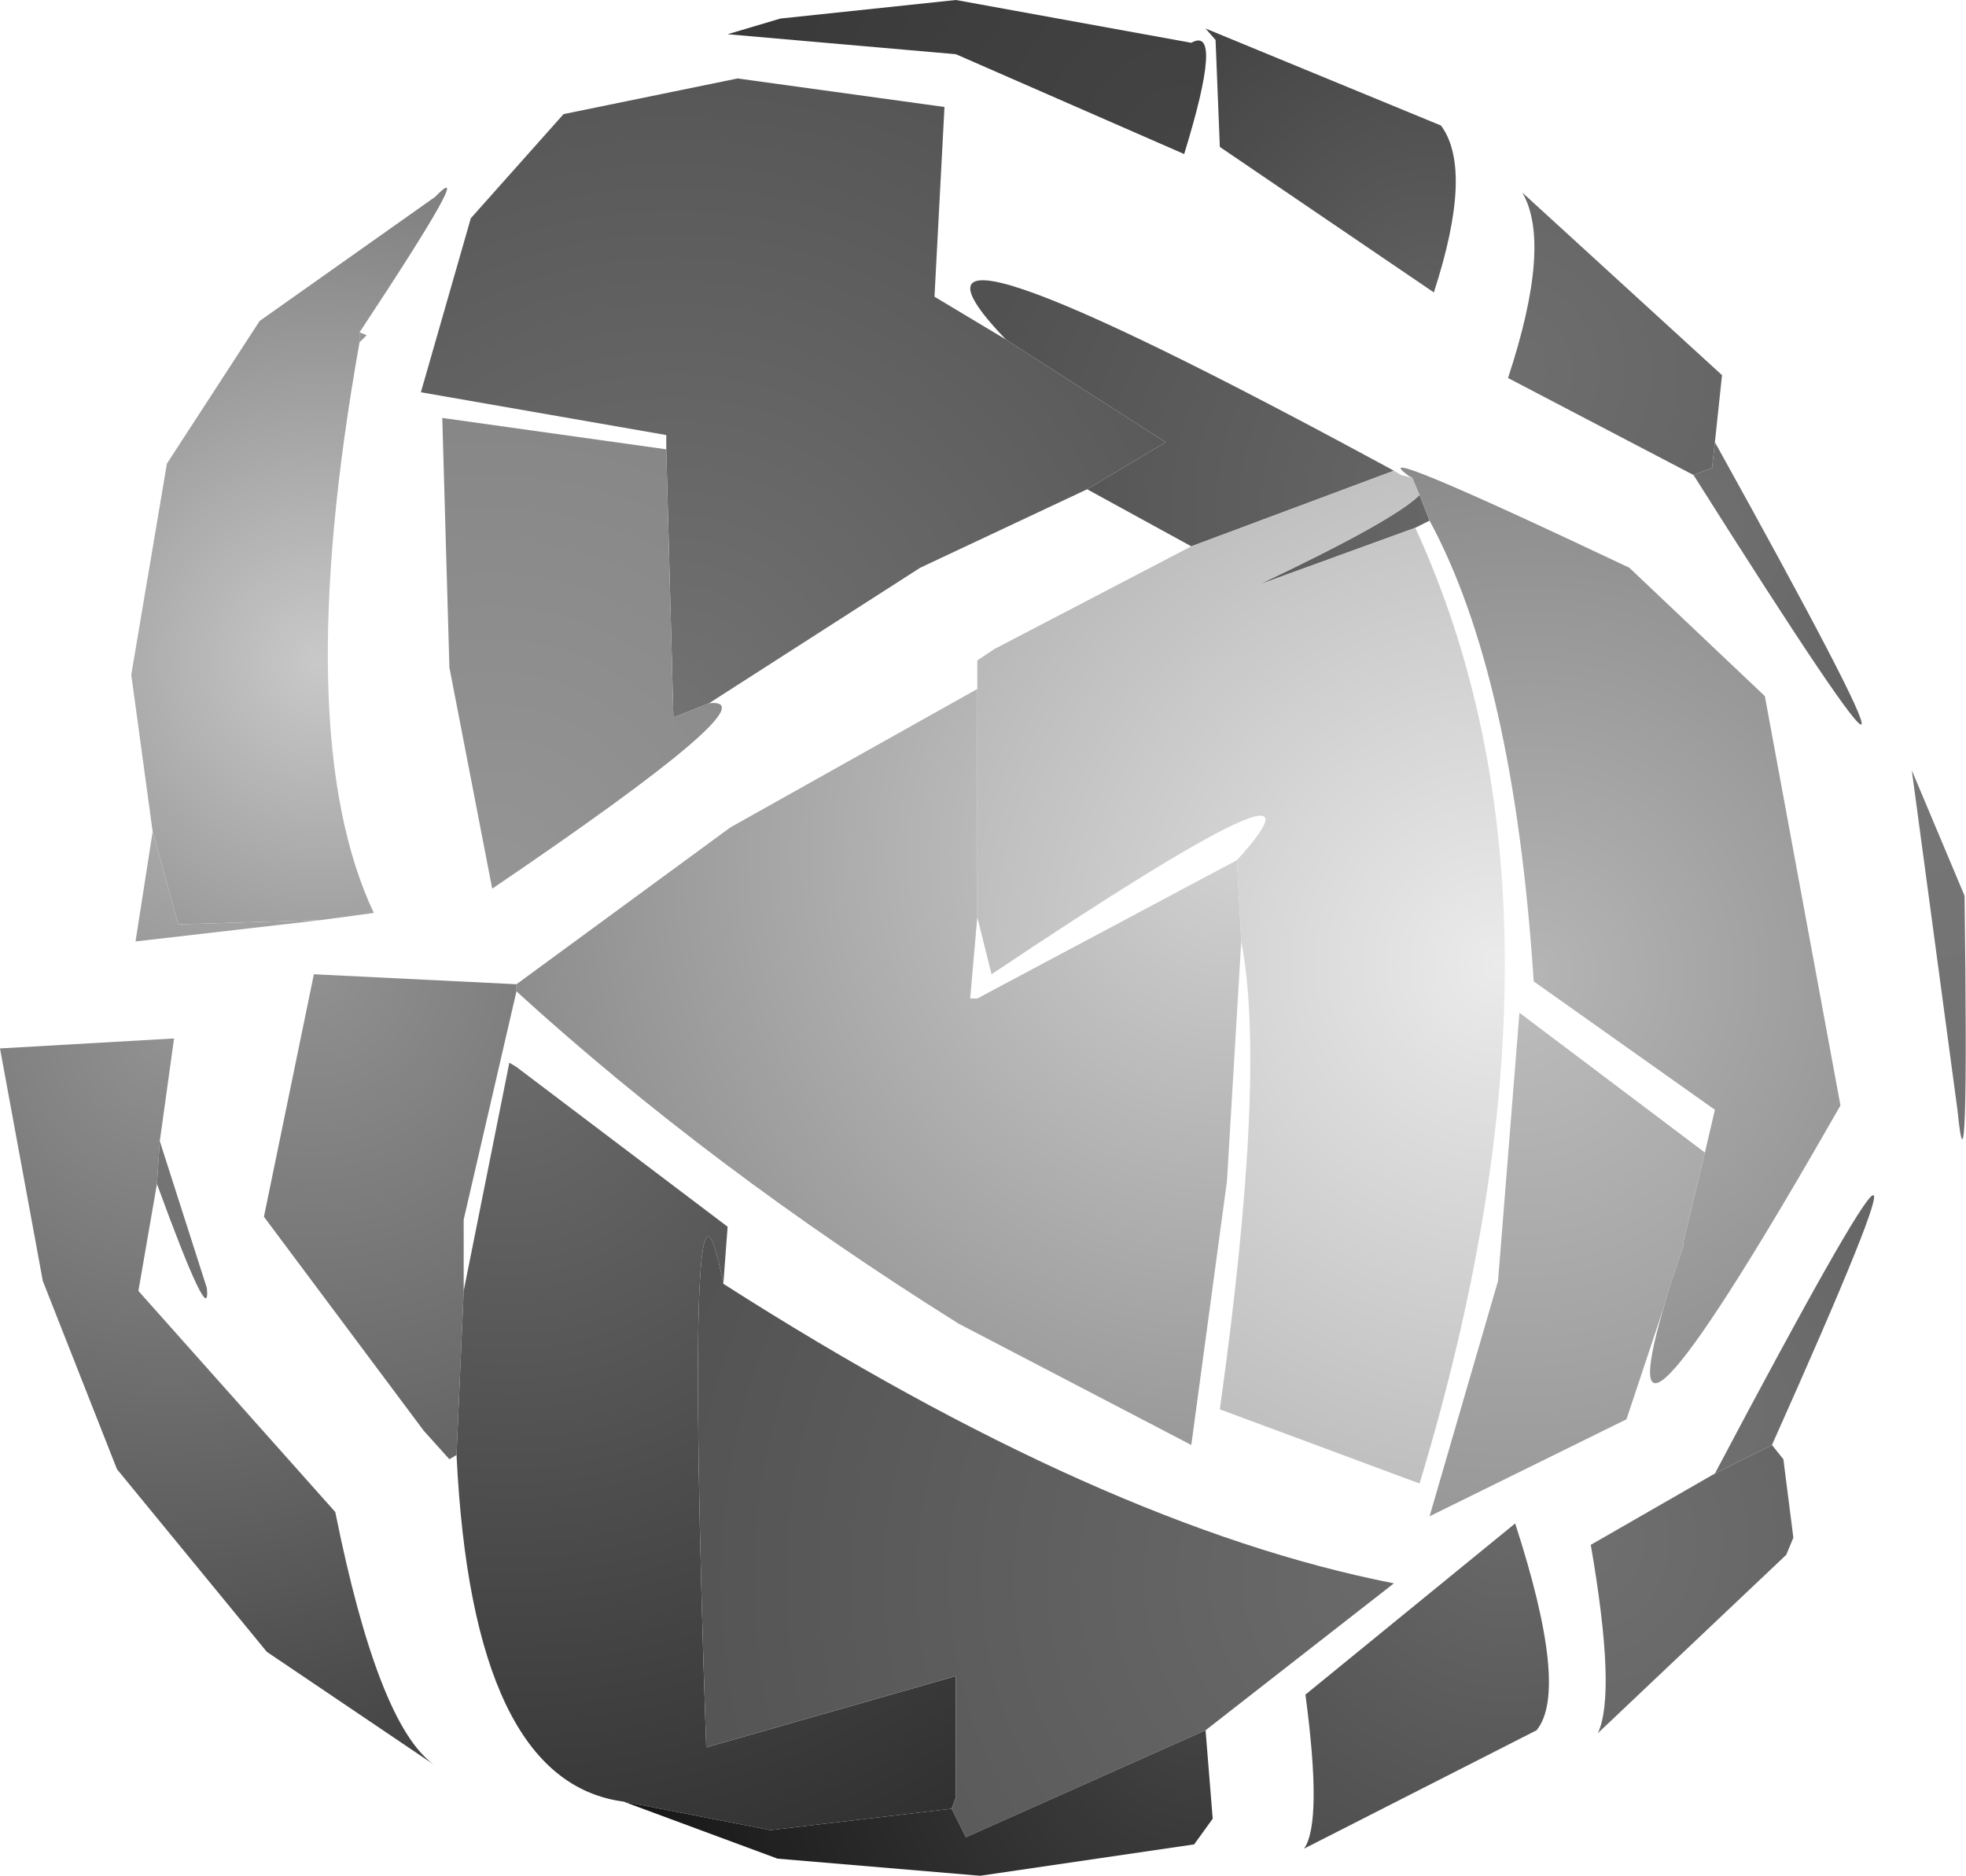 <?xml version="1.0" encoding="UTF-8" standalone="no"?>
<svg xmlns:xlink="http://www.w3.org/1999/xlink" height="65.75px" width="68.9px" xmlns="http://www.w3.org/2000/svg">
  <g transform="matrix(1.0, 0.0, 0.0, 1.0, -25.5, -5.35)">
    <path d="M67.25 6.85 Q68.4 6.2 67.0 10.75 L59.0 7.25 51.0 6.55 52.85 6.0 59.0 5.35 67.25 6.85" fill="url(#gradient0)" fill-rule="evenodd" stroke="none"/>
    <path d="M68.25 10.5 L68.1 6.75 67.75 6.35 76.0 9.75 Q77.15 11.3 75.75 15.6 L68.25 10.5" fill="url(#gradient1)" fill-rule="evenodd" stroke="none"/>
    <path d="M60.75 17.25 L66.35 20.85 63.6 22.5 57.75 25.25 50.35 30.0 49.1 30.5 48.85 21.1 48.85 20.6 40.25 19.1 42.0 13.0 45.25 9.35 51.35 8.1 58.6 9.1 58.25 15.75 60.75 17.25" fill="url(#gradient2)" fill-rule="evenodd" stroke="none"/>
    <path d="M48.85 21.1 L49.1 30.5 50.35 30.0 Q52.7 29.75 42.75 36.5 L41.25 28.75 41.0 20.0 48.85 21.1" fill="url(#gradient3)" fill-rule="evenodd" stroke="none"/>
    <path d="M75.25 22.7 L75.6 23.6 75.1 23.85 69.6 25.85 Q74.35 23.6 75.25 22.7 M63.6 22.5 L66.35 20.85 60.75 17.25 Q55.2 11.45 74.35 21.85 L67.25 24.5 63.6 22.5" fill="url(#gradient4)" fill-rule="evenodd" stroke="none"/>
    <path d="M75.0 22.1 L75.25 22.7 Q74.35 23.6 69.6 25.85 L75.1 23.85 Q81.3 37.35 75.25 57.35 L68.25 54.75 Q69.9 42.95 69.0 38.35 L68.85 35.5 Q72.95 31.0 60.25 39.5 L59.75 37.5 59.75 29.5 59.75 28.5 60.35 28.1 67.25 24.5 74.35 21.85 74.6 22.0 75.0 22.1" fill="url(#gradient5)" fill-rule="evenodd" stroke="none"/>
    <path d="M84.85 22.0 L78.35 18.6 Q79.9 13.9 78.85 12.1 L85.85 18.5 85.6 20.85 85.5 21.75 84.85 22.0" fill="url(#gradient6)" fill-rule="evenodd" stroke="none"/>
    <path d="M84.85 22.0 L85.5 21.75 85.6 20.85 Q96.25 40.05 84.85 22.0" fill="url(#gradient7)" fill-rule="evenodd" stroke="none"/>
    <path d="M38.1 17.0 L38.1 17.35 Q35.65 31.1 38.6 37.35 L36.75 37.6 31.75 37.75 30.85 34.5 30.1 29.0 31.35 21.6 34.6 16.6 40.75 12.25 Q42.3 10.65 38.1 17.0" fill="url(#gradient8)" fill-rule="evenodd" stroke="none"/>
    <path d="M38.1 17.35 L38.1 17.0 38.35 17.1 38.1 17.35 M30.85 34.5 L31.75 37.75 36.75 37.6 30.25 38.35 30.85 34.5" fill="url(#gradient9)" fill-rule="evenodd" stroke="none"/>
    <path d="M75.0 22.1 L74.9 22.05 Q73.0 20.7 82.6 25.25 L87.35 29.75 90.0 44.1 Q81.55 58.9 83.8 51.2 L83.95 50.65 84.5 49.0 84.5 48.85 85.25 45.75 85.6 44.25 79.25 39.75 Q78.55 29.05 75.6 23.6 L75.25 22.7 75.0 22.1" fill="url(#gradient10)" fill-rule="evenodd" stroke="none"/>
    <path d="M85.25 45.75 L84.5 48.85 84.5 49.0 83.95 50.65 83.8 51.2 82.5 55.1 75.6 58.5 78.0 50.25 78.75 40.85 85.25 45.75" fill="url(#gradient11)" fill-rule="evenodd" stroke="none"/>
    <path d="M69.0 38.35 L68.5 46.75 67.25 56.0 59.1 51.75 Q50.4 46.3 43.6 40.1 L43.6 39.85 51.1 34.35 59.75 29.5 59.75 37.5 59.5 40.35 59.75 40.35 68.85 35.5 69.0 38.35" fill="url(#gradient12)" fill-rule="evenodd" stroke="none"/>
    <path d="M43.6 40.1 L41.75 48.1 41.75 50.6 41.5 56.35 41.25 56.5 40.35 55.5 34.75 48.0 36.5 39.5 43.6 39.85 43.6 40.1" fill="url(#gradient13)" fill-rule="evenodd" stroke="none"/>
    <path d="M41.75 50.6 L43.35 42.6 43.6 42.75 51.0 48.35 50.85 50.35 Q49.45 43.25 50.25 66.6 L59.0 64.1 59.0 68.35 58.85 68.75 52.5 69.5 47.35 68.5 Q42.05 67.8 41.5 56.35 L41.75 50.6" fill="url(#gradient14)" fill-rule="evenodd" stroke="none"/>
    <path d="M50.85 50.35 Q64.15 58.85 74.35 60.85 L67.75 66.0 59.35 69.75 58.85 68.75 59.0 68.35 59.0 64.1 50.25 66.6 Q49.45 43.25 50.85 50.35" fill="url(#gradient15)" fill-rule="evenodd" stroke="none"/>
    <path d="M67.75 66.0 L68.0 69.1 67.35 70.0 59.85 71.1 52.75 70.5 47.35 68.5 52.5 69.5 58.85 68.75 59.35 69.75 67.75 66.0" fill="url(#gradient16)" fill-rule="evenodd" stroke="none"/>
    <path d="M94.1 44.25 L92.5 32.35 94.35 36.75 Q94.5 48.25 94.1 44.25" fill="url(#gradient17)" fill-rule="evenodd" stroke="none"/>
    <path d="M31.1 45.35 L31.0 46.85 30.35 50.6 37.25 58.35 Q38.75 65.8 40.7 67.2 L34.85 63.25 29.6 56.85 27.0 50.25 25.5 42.1 31.6 41.75 31.1 45.35" fill="url(#gradient18)" fill-rule="evenodd" stroke="none"/>
    <path d="M31.0 46.85 L31.1 45.35 32.75 50.5 Q32.9 52.05 31.0 46.85" fill="url(#gradient19)" fill-rule="evenodd" stroke="none"/>
    <path d="M87.6 56.0 L85.6 57.0 Q95.65 38.0 87.6 56.0" fill="url(#gradient20)" fill-rule="evenodd" stroke="none"/>
    <path d="M87.6 56.0 L88.0 56.5 88.35 59.25 88.1 59.85 81.5 66.1 Q82.15 64.7 81.25 59.5 L85.6 57.0 87.6 56.0" fill="url(#gradient21)" fill-rule="evenodd" stroke="none"/>
    <path d="M71.2 70.15 Q71.85 69.25 71.25 64.75 L78.6 58.75 Q80.5 64.6 79.35 66.0 L71.2 70.15" fill="url(#gradient22)" fill-rule="evenodd" stroke="none"/>
  </g>
  <defs>
    <radialGradient cx="0" cy="0" gradientTransform="matrix(0.026, 0.0, 0.0, 0.026, 66.95, 10.5)" gradientUnits="userSpaceOnUse" id="gradient0" r="819.2" spreadMethod="pad">
      <stop offset="0.0" stop-color="#444444"/>
      <stop offset="1.0" stop-color="#353535"/>
    </radialGradient>
    <radialGradient cx="0" cy="0" gradientTransform="matrix(0.015, 0.0, 0.0, 0.015, 75.55, 15.45)" gradientUnits="userSpaceOnUse" id="gradient1" r="819.2" spreadMethod="pad">
      <stop offset="0.0" stop-color="#5f5f5f"/>
      <stop offset="1.0" stop-color="#434343"/>
    </radialGradient>
    <radialGradient cx="0" cy="0" gradientTransform="matrix(0.029, 0.0, 0.0, 0.029, 49.1, 30.35)" gradientUnits="userSpaceOnUse" id="gradient2" r="819.2" spreadMethod="pad">
      <stop offset="0.0" stop-color="#727272"/>
      <stop offset="1.0" stop-color="#555555"/>
    </radialGradient>
    <radialGradient cx="0" cy="0" gradientTransform="matrix(0.021, 0.0, 0.0, 0.021, 42.7, 36.35)" gradientUnits="userSpaceOnUse" id="gradient3" r="819.2" spreadMethod="pad">
      <stop offset="0.0" stop-color="#959595"/>
      <stop offset="1.0" stop-color="#868686"/>
    </radialGradient>
    <radialGradient cx="0" cy="0" gradientTransform="matrix(0.021, 0.0, 0.0, 0.021, 76.35, 23.0)" gradientUnits="userSpaceOnUse" id="gradient4" r="819.2" spreadMethod="pad">
      <stop offset="0.0" stop-color="#676767"/>
      <stop offset="1.0" stop-color="#515151"/>
    </radialGradient>
    <radialGradient cx="0" cy="0" gradientTransform="matrix(0.026, 0.0, 0.0, 0.026, 78.05, 39.15)" gradientUnits="userSpaceOnUse" id="gradient5" r="819.2" spreadMethod="pad">
      <stop offset="0.0" stop-color="#ebebeb"/>
      <stop offset="1.0" stop-color="#b8b8b8"/>
    </radialGradient>
    <radialGradient cx="0" cy="0" gradientTransform="matrix(0.009, 0.0, 0.0, 0.009, 78.3, 18.35)" gradientUnits="userSpaceOnUse" id="gradient6" r="819.2" spreadMethod="pad">
      <stop offset="0.0" stop-color="#6e6e6e"/>
      <stop offset="1.0" stop-color="#666666"/>
    </radialGradient>
    <radialGradient cx="0" cy="0" gradientTransform="matrix(0.013, 0.0, 0.0, 0.013, 84.7, 23.85)" gradientUnits="userSpaceOnUse" id="gradient7" r="819.2" spreadMethod="pad">
      <stop offset="0.0" stop-color="#707070"/>
      <stop offset="1.0" stop-color="#626262"/>
    </radialGradient>
    <radialGradient cx="0" cy="0" gradientTransform="matrix(0.021, 0.0, 0.0, 0.021, 36.75, 28.55)" gradientUnits="userSpaceOnUse" id="gradient8" r="819.2" spreadMethod="pad">
      <stop offset="0.0" stop-color="#c9c9c9"/>
      <stop offset="1.0" stop-color="#7e7e7e"/>
    </radialGradient>
    <radialGradient cx="0" cy="0" gradientTransform="matrix(0.016, 0.0, 0.0, 0.016, 34.75, 29.0)" gradientUnits="userSpaceOnUse" id="gradient9" r="819.2" spreadMethod="pad">
      <stop offset="0.0" stop-color="#c0c0c0"/>
      <stop offset="1.0" stop-color="#929292"/>
    </radialGradient>
    <radialGradient cx="0" cy="0" gradientTransform="matrix(0.022, 0.0, 0.0, 0.022, 79.15, 39.45)" gradientUnits="userSpaceOnUse" id="gradient10" r="819.2" spreadMethod="pad">
      <stop offset="0.0" stop-color="#b5b5b5"/>
      <stop offset="1.0" stop-color="#8b8b8b"/>
    </radialGradient>
    <radialGradient cx="0" cy="0" gradientTransform="matrix(0.022, 0.0, 0.0, 0.022, 78.7, 40.65)" gradientUnits="userSpaceOnUse" id="gradient11" r="819.2" spreadMethod="pad">
      <stop offset="0.0" stop-color="#bbbbbb"/>
      <stop offset="1.0" stop-color="#989898"/>
    </radialGradient>
    <radialGradient cx="0" cy="0" gradientTransform="matrix(0.031, 0.0, 0.0, 0.031, 68.7, 35.3)" gradientUnits="userSpaceOnUse" id="gradient12" r="819.2" spreadMethod="pad">
      <stop offset="0.0" stop-color="#d1d1d1"/>
      <stop offset="1.0" stop-color="#8d8d8d"/>
    </radialGradient>
    <radialGradient cx="0" cy="0" gradientTransform="matrix(0.021, 0.0, 0.0, 0.021, 36.45, 39.3)" gradientUnits="userSpaceOnUse" id="gradient13" r="819.2" spreadMethod="pad">
      <stop offset="0.0" stop-color="#919191"/>
      <stop offset="1.0" stop-color="#666666"/>
    </radialGradient>
    <radialGradient cx="0" cy="0" gradientTransform="matrix(0.037, 0.0, 0.0, 0.037, 43.35, 42.45)" gradientUnits="userSpaceOnUse" id="gradient14" r="819.2" spreadMethod="pad">
      <stop offset="0.0" stop-color="#6b6b6b"/>
      <stop offset="1.0" stop-color="#313131"/>
    </radialGradient>
    <radialGradient cx="0" cy="0" gradientTransform="matrix(0.032, 0.0, 0.0, 0.032, 74.15, 60.7)" gradientUnits="userSpaceOnUse" id="gradient15" r="819.2" spreadMethod="pad">
      <stop offset="0.0" stop-color="#6a6a6a"/>
      <stop offset="1.0" stop-color="#535353"/>
    </radialGradient>
    <radialGradient cx="0" cy="0" gradientTransform="matrix(0.027, 0.0, 0.0, 0.027, 67.65, 64.95)" gradientUnits="userSpaceOnUse" id="gradient16" r="819.2" spreadMethod="pad">
      <stop offset="0.0" stop-color="#454545"/>
      <stop offset="1.0" stop-color="#131313"/>
    </radialGradient>
    <radialGradient cx="0" cy="0" gradientTransform="matrix(0.018, 0.0, 0.0, 0.018, 92.2, 31.65)" gradientUnits="userSpaceOnUse" id="gradient17" r="819.2" spreadMethod="pad">
      <stop offset="0.0" stop-color="#767676"/>
      <stop offset="1.0" stop-color="#717171"/>
    </radialGradient>
    <radialGradient cx="0" cy="0" gradientTransform="matrix(0.034, 0.0, 0.0, 0.034, 31.4, 41.55)" gradientUnits="userSpaceOnUse" id="gradient18" r="819.2" spreadMethod="pad">
      <stop offset="0.0" stop-color="#929292"/>
      <stop offset="1.0" stop-color="#404040"/>
    </radialGradient>
    <radialGradient cx="0" cy="0" gradientTransform="matrix(0.019, 0.0, 0.0, 0.019, 29.95, 39.45)" gradientUnits="userSpaceOnUse" id="gradient19" r="819.2" spreadMethod="pad">
      <stop offset="0.0" stop-color="#797979"/>
      <stop offset="1.0" stop-color="#6e6e6e"/>
    </radialGradient>
    <radialGradient cx="0" cy="0" gradientTransform="matrix(0.014, 0.0, 0.0, 0.014, 85.15, 54.8)" gradientUnits="userSpaceOnUse" id="gradient20" r="819.2" spreadMethod="pad">
      <stop offset="0.0" stop-color="#707070"/>
      <stop offset="1.0" stop-color="#636363"/>
    </radialGradient>
    <radialGradient cx="0" cy="0" gradientTransform="matrix(0.009, 0.0, 0.0, 0.009, 80.8, 59.4)" gradientUnits="userSpaceOnUse" id="gradient21" r="819.2" spreadMethod="pad">
      <stop offset="0.0" stop-color="#6f6f6f"/>
      <stop offset="1.0" stop-color="#676767"/>
    </radialGradient>
    <radialGradient cx="0" cy="0" gradientTransform="matrix(0.017, 0.0, 0.0, 0.017, 78.35, 58.55)" gradientUnits="userSpaceOnUse" id="gradient22" r="819.2" spreadMethod="pad">
      <stop offset="0.0" stop-color="#696969"/>
      <stop offset="1.0" stop-color="#4e4e4e"/>
    </radialGradient>
  </defs>
</svg>

